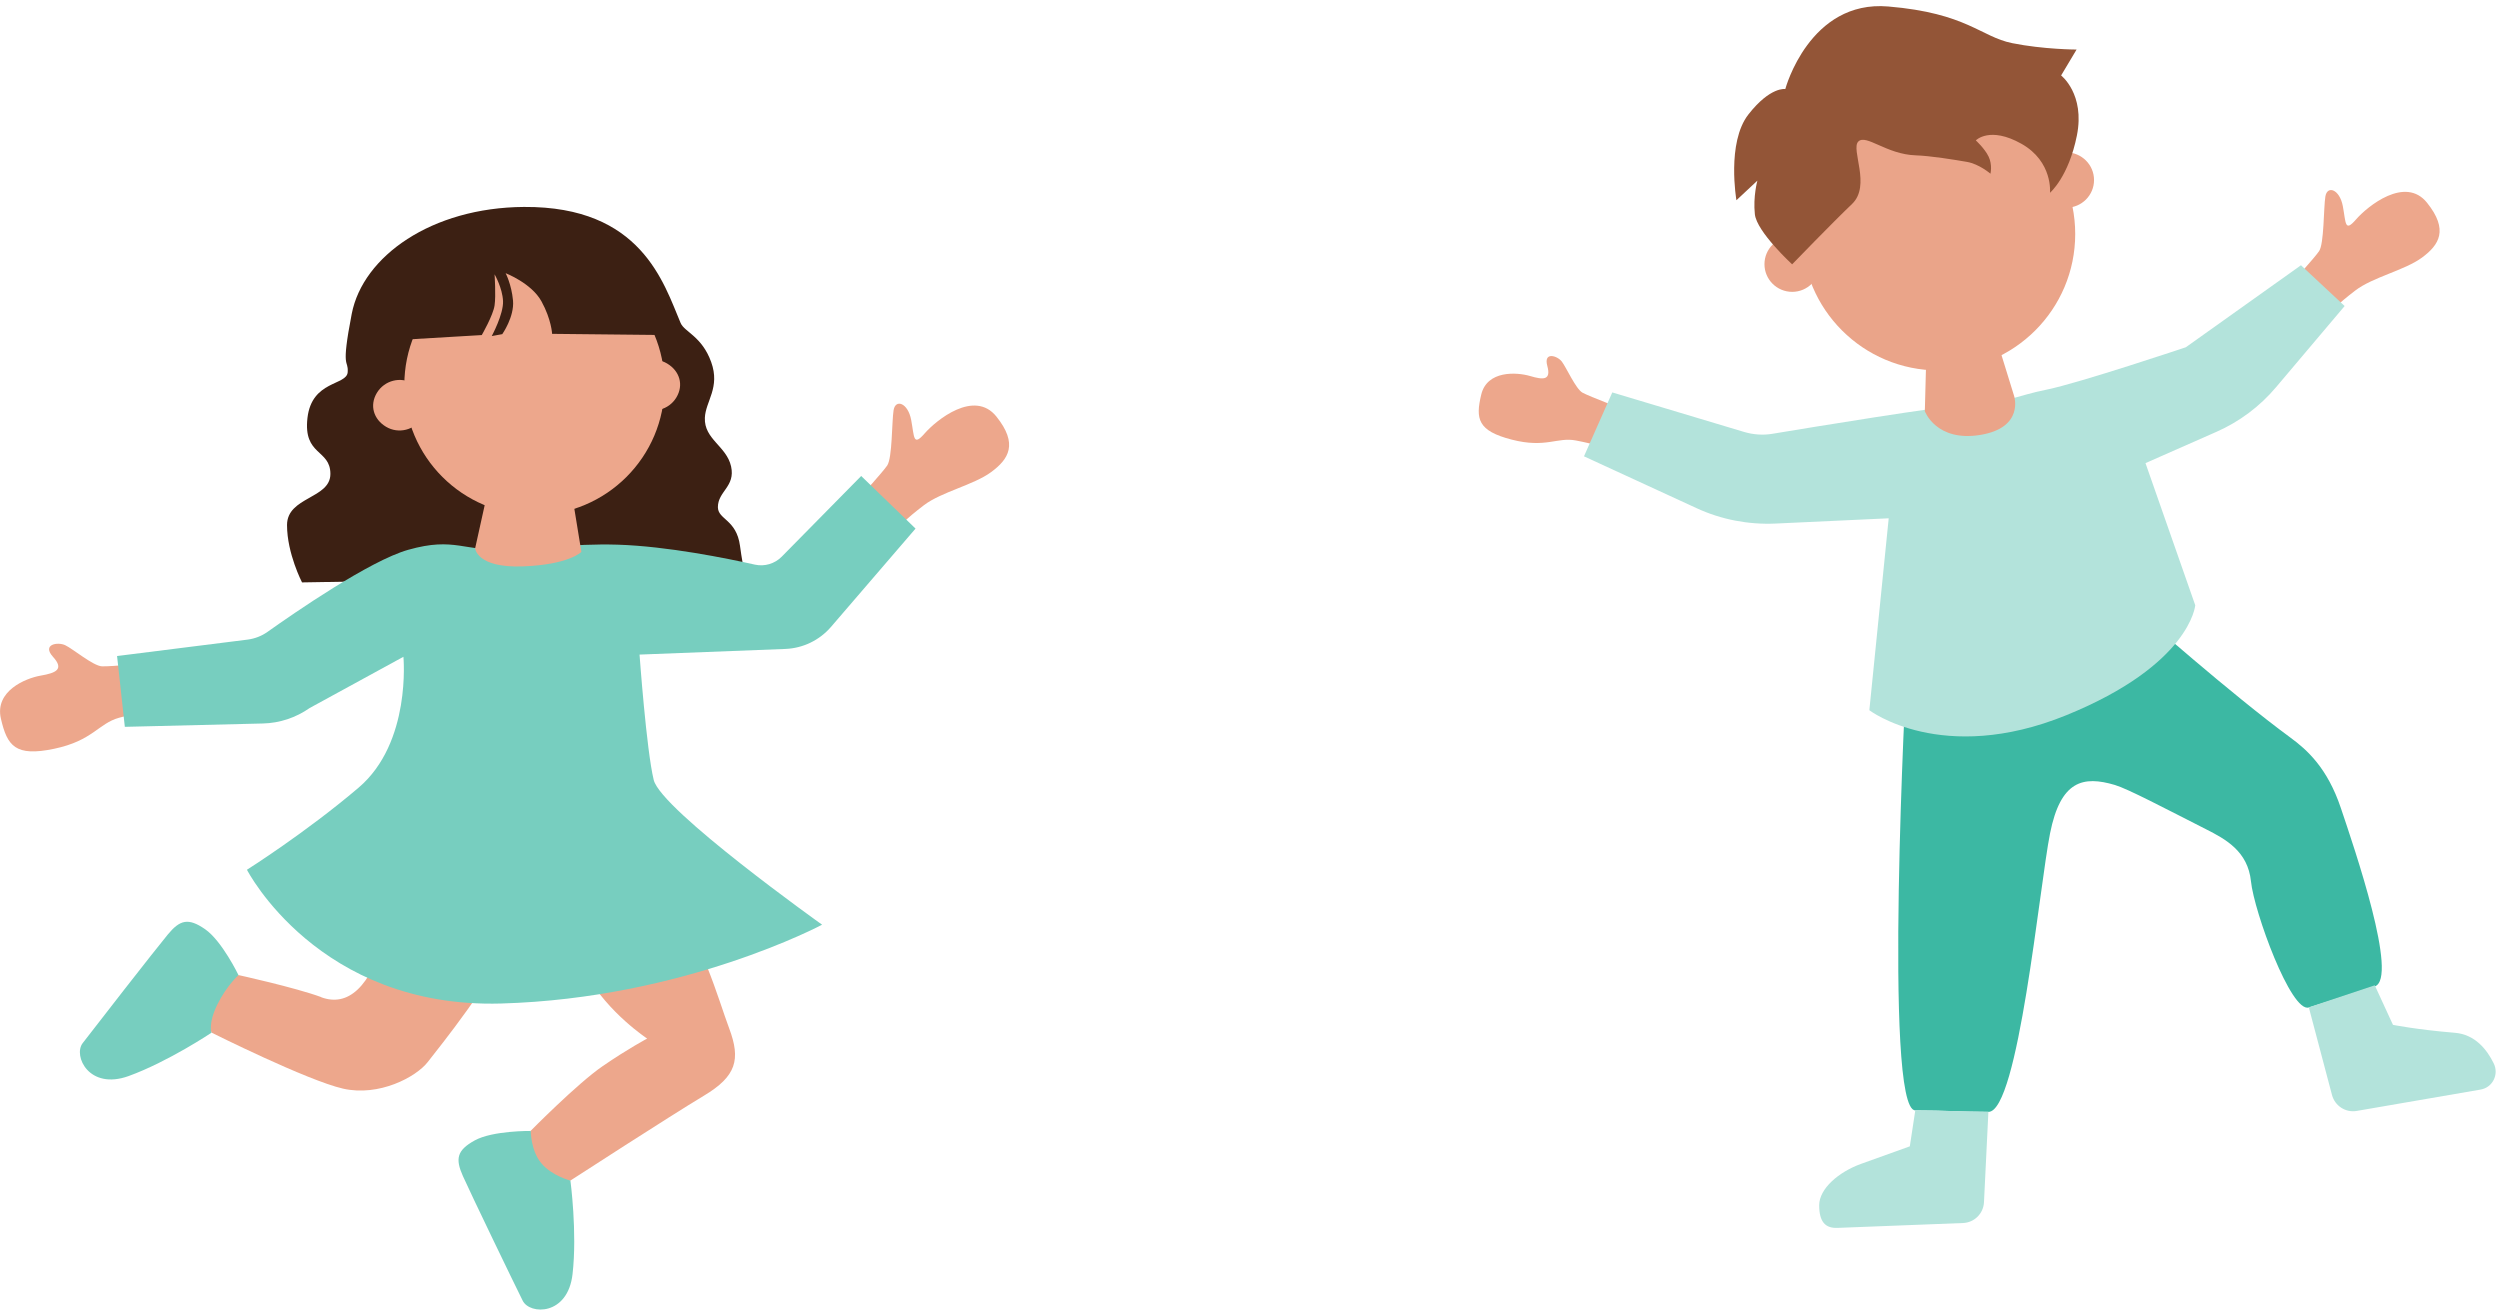 <?xml version="1.0" encoding="UTF-8"?>
<svg xmlns="http://www.w3.org/2000/svg" width="328" height="172" viewBox="0 0 328 172" fill="none">
  <path d="M68.738 27.151C56.638 27.231 47.618 33.611 46.148 41.171C44.678 48.731 45.728 47.041 45.618 48.821C45.508 50.601 40.908 49.871 40.338 54.841C39.768 59.821 43.348 58.911 43.348 62.181C43.348 65.451 37.658 65.161 37.658 68.891C37.658 72.621 39.628 76.411 39.628 76.411L97.848 75.441C97.848 75.441 97.558 75.091 97.088 71.611C96.618 68.131 94.198 68.181 94.188 66.541C94.188 64.441 96.508 63.851 95.918 61.191C95.318 58.521 92.368 57.641 92.478 54.821C92.568 52.631 94.518 50.871 93.308 47.501C92.098 44.131 89.798 43.551 89.298 42.381C87.068 37.121 84.148 27.051 68.748 27.151H68.738Z" fill="#3C2013"></path>
  <path d="M20.278 86.911C20.278 86.911 14.508 87.481 13.368 87.421C12.228 87.371 9.558 85.121 8.558 84.651C7.558 84.181 5.468 84.541 6.958 86.181C8.448 87.821 7.348 88.291 5.338 88.641C3.328 88.991 -0.712 90.671 0.118 94.281C0.948 97.891 2.028 99.301 7.098 98.241C12.168 97.181 12.908 94.921 15.618 94.171C18.338 93.431 20.888 93.001 20.888 93.001L20.278 86.911Z" fill="#EDA78C"></path>
  <path d="M112.988 65.041C112.988 65.041 115.718 62.051 116.398 61.081C117.078 60.101 116.998 55.341 117.238 53.821C117.488 52.301 119.128 52.851 119.548 55.101C119.968 57.361 119.788 58.621 121.318 56.861C122.848 55.111 127.838 51.051 130.728 54.651C133.608 58.251 132.348 60.231 130.048 61.931C127.748 63.631 123.518 64.531 121.208 66.291C118.898 68.051 117.628 69.351 117.628 69.351L112.998 65.031L112.988 65.041Z" fill="#EDA78C"></path>
  <path d="M42.148 130.821C38.688 129.551 31.298 127.931 31.298 127.931C31.298 127.931 29.068 128.661 27.828 130.801C26.588 132.941 27.758 135.481 27.758 135.481C27.758 135.481 40.308 141.761 45.018 142.831C49.728 143.901 54.588 141.311 56.118 139.341C57.648 137.371 64.808 128.541 67.168 122.701C69.528 116.861 70.558 107.461 64.778 106.551C59.008 105.641 52.608 115.351 50.608 122.491C48.608 129.631 45.618 132.111 42.148 130.841V130.821Z" fill="#EDA78C"></path>
  <path d="M76.238 109.901C79.048 108.541 81.858 108.381 87.098 116.081C92.338 123.781 94.138 130.831 95.668 134.921C97.198 139.011 96.628 141.201 92.328 143.771C88.038 146.341 74.818 154.901 74.818 154.901C74.818 154.901 71.868 155.291 70.248 152.811C68.628 150.331 69.608 148.381 69.608 148.381C69.608 148.381 75.748 142.151 79.078 139.871C82.408 137.581 84.908 136.261 84.908 136.261C84.908 136.261 79.838 132.931 76.978 127.891C74.128 122.851 69.168 113.341 76.218 109.911L76.238 109.901Z" fill="#EDA78C"></path>
  <path d="M15.358 86.061L16.378 95.361L34.488 94.921C36.688 94.871 38.818 94.161 40.628 92.891L52.928 86.171C52.928 86.171 54.008 97.421 47.048 103.341C40.088 109.261 32.398 114.111 32.398 114.111C32.398 114.111 41.738 132.341 65.748 131.661C89.768 130.981 107.858 121.321 107.858 121.321C107.858 121.321 86.728 106.271 85.768 102.331C84.808 98.391 83.908 85.881 83.908 85.881L103.038 85.141C105.338 85.051 107.498 84.011 109.008 82.271L120.118 69.351L112.988 62.451L102.558 73.041C101.648 73.961 100.318 74.361 99.048 74.081C95.408 73.261 87.538 71.661 81.028 71.461C75.008 71.281 69.638 72.121 67.078 72.201C60.788 72.381 59.708 70.401 53.568 72.131C48.508 73.551 38.478 80.501 35.098 82.901C34.338 83.441 33.458 83.781 32.528 83.911L15.358 86.071H15.368L15.358 86.061Z" fill="#77CEBF"></path>
  <path d="M69.628 148.381C69.628 148.381 64.648 148.321 62.288 149.621C59.928 150.921 59.728 152.041 60.728 154.291C61.728 156.541 67.638 168.781 68.578 170.651C69.508 172.521 74.498 172.641 75.118 167.161C75.748 161.681 74.838 154.891 74.838 154.891C74.838 154.891 72.398 154.281 71.008 152.601C69.618 150.921 69.638 148.371 69.638 148.371H69.628V148.381Z" fill="#77CEBF"></path>
  <path d="M31.288 127.931C31.288 127.931 29.128 123.451 26.908 121.911C24.688 120.371 23.598 120.701 22.028 122.591C20.458 124.481 12.098 135.211 10.838 136.871C9.578 138.531 11.678 143.051 16.868 141.181C22.058 139.301 27.748 135.491 27.748 135.491C27.748 135.491 27.288 134.301 28.508 131.811C29.728 129.321 31.288 127.941 31.288 127.941V127.931Z" fill="#77CEBF"></path>
  <path d="M213.348 53.841C213.348 53.841 208.518 52.011 207.628 51.521C206.738 51.031 205.498 48.191 204.898 47.421C204.288 46.651 202.488 46.111 203.008 48.011C203.528 49.911 202.488 49.851 200.738 49.331C198.988 48.821 195.108 48.571 194.338 51.771C193.568 54.971 193.878 56.531 198.348 57.681C202.818 58.831 204.298 57.321 206.758 57.791C209.228 58.261 211.418 58.941 211.418 58.941L213.338 53.841H213.348Z" fill="#EDA78C"></path>
  <path d="M280.768 80.481C280.768 80.481 292.768 91.1 300.498 96.77C302.688 98.371 305.358 100.76 307.118 106.01C308.888 111.26 314.748 128.38 311.558 129.42C306.758 130.97 306.378 131.1 302.918 132.18C300.578 132.91 295.728 119.59 295.328 115.64C294.928 111.68 291.988 110.09 289.418 108.79C284.058 106.07 279.168 103.49 277.478 102.99C273.298 101.75 270.348 102.41 268.968 109.33C267.578 116.25 264.798 145.88 260.878 145.88C256.958 145.88 255.528 145.68 251.288 145.68C247.048 145.68 250.128 88.04 250.128 88.04L280.778 80.481H280.768Z" fill="#3CB8A3"></path>
  <path d="M300.888 36.871C300.888 36.871 303.588 33.921 304.258 32.961C304.928 32.011 304.848 27.281 305.088 25.781C305.338 24.281 306.958 24.821 307.378 27.041C307.798 29.271 307.608 30.531 309.118 28.781C310.638 27.041 315.578 23.041 318.428 26.601C321.278 30.161 320.028 32.131 317.758 33.801C315.488 35.471 311.298 36.361 309.008 38.121C306.718 39.871 305.468 41.151 305.468 41.151L300.888 36.871Z" fill="#EDA78C"></path>
  <path d="M302.918 132.171L305.958 143.661C306.338 145.101 307.758 146.011 309.218 145.751L325.458 142.951C327.028 142.681 327.878 140.981 327.188 139.541C326.308 137.731 324.738 135.711 322.068 135.501C317.108 135.091 313.958 134.461 313.958 134.461L311.568 129.271L302.918 132.161H302.928L302.918 132.171Z" fill="#B3E3DB"></path>
  <path d="M260.878 145.86L260.298 157.73C260.228 159.22 259.028 160.41 257.538 160.46L241.068 161.1C239.478 161.16 238.678 160.3 238.678 158.13C238.678 155.96 241.228 153.76 244.168 152.7L250.568 150.4L251.288 145.67L260.878 145.86Z" fill="#B3E3DB"></path>
  <path d="M211.538 51.471L207.818 59.871L222.588 66.671C225.828 68.171 229.388 68.851 232.948 68.691L247.798 68.001L245.258 93.181C245.258 93.181 254.798 100.461 271.088 93.841C287.378 87.211 288.018 79.411 288.018 79.411L281.488 60.761L290.788 56.661C293.808 55.331 296.488 53.331 298.618 50.801L307.618 40.151L301.888 34.801L286.778 45.561C286.778 45.561 272.858 50.231 268.558 51.111C264.258 51.991 264.748 52.491 258.838 52.981C253.968 53.381 238.048 56.001 232.558 56.911C231.318 57.121 230.038 57.031 228.828 56.671L211.548 51.491V51.471H211.538Z" fill="#B3E3DB"></path>
  <path d="M271.098 27.251C273.108 27.251 274.738 25.621 274.738 23.621C274.738 21.621 273.108 19.991 271.098 19.991C269.088 19.991 267.458 21.621 267.458 23.621C267.458 25.621 269.088 27.251 271.098 27.251Z" fill="#EAA489"></path>
  <path d="M254.348 48.601C264.248 48.601 272.268 40.591 272.268 30.701C272.268 20.811 264.248 12.801 254.348 12.801C244.448 12.801 236.428 20.811 236.428 30.701C236.428 40.591 244.448 48.601 254.348 48.601Z" fill="#EAA489"></path>
  <path d="M235.138 38.291C237.148 38.291 238.768 36.661 238.768 34.661C238.768 32.661 237.138 31.031 235.138 31.031C233.138 31.031 231.498 32.651 231.498 34.661C231.498 36.671 233.128 38.291 235.138 38.291Z" fill="#EAA489"></path>
  <path d="M252.738 46.361L252.538 53.951C252.538 53.951 254.028 58.011 259.818 57.061C265.608 56.111 264.258 51.971 264.258 51.971L261.818 44.071L252.738 46.351V46.361Z" fill="#EAA489"></path>
  <path d="M70.118 67.571C79.548 67.571 87.188 59.941 87.188 50.521C87.188 41.101 79.548 33.471 70.118 33.471C60.688 33.471 53.048 41.101 53.048 50.521C53.048 59.941 60.688 67.571 70.118 67.571Z" fill="#EDA78C"></path>
  <path d="M55.408 54.791C56.398 53.151 55.848 51.321 54.208 50.341C52.568 49.351 50.438 49.901 49.448 51.541C48.458 53.181 49.008 55.011 50.648 55.991C52.288 56.971 54.418 56.431 55.408 54.791Z" fill="#EDA78C"></path>
  <path d="M88.738 52.151C89.728 50.511 89.178 48.681 87.538 47.7C85.898 46.711 83.768 47.261 82.778 48.901C81.788 50.541 82.338 52.37 83.978 53.35C85.618 54.34 87.748 53.791 88.738 52.151Z" fill="#EDA78C"></path>
  <path d="M64.258 63.261L62.338 71.941C62.338 71.941 62.518 74.531 68.588 74.311C74.658 74.091 76.278 72.411 76.278 72.411L74.548 61.821L64.248 63.251L64.258 63.261Z" fill="#EDA78C"></path>
  <path d="M51.518 44.651L63.208 43.961C63.208 43.961 64.698 41.381 64.888 40.071C65.078 38.771 64.888 35.991 64.888 35.991C64.888 35.991 65.918 37.771 65.998 39.491C66.078 41.211 64.518 44.091 64.518 44.091L65.898 43.841C65.898 43.841 67.498 41.571 67.308 39.431C67.108 37.291 66.338 35.841 66.338 35.841C66.338 35.841 69.728 37.151 71.038 39.531C72.348 41.911 72.438 43.801 72.438 43.801L86.658 43.951C86.658 43.951 82.968 35.381 78.198 33.991C73.428 32.611 62.658 32.121 58.878 34.851C55.098 37.581 51.518 44.641 51.518 44.641V44.651Z" fill="#3C2013"></path>
  <path d="M234.248 11.631C234.248 11.631 237.408 -0.029 247.738 0.851C258.068 1.721 259.878 4.831 263.998 5.661C268.118 6.491 272.448 6.501 272.448 6.501L270.418 9.901C270.418 9.901 273.578 12.331 272.488 17.781C271.398 23.231 268.958 25.291 268.958 25.291C268.958 25.291 269.368 21.201 265.208 18.861C261.048 16.521 259.228 18.421 259.228 18.421C259.228 18.421 260.388 19.471 260.908 20.551C261.428 21.641 261.148 22.791 261.148 22.791C261.148 22.791 259.678 21.521 258.068 21.241C256.458 20.961 253.268 20.441 251.338 20.381C247.488 20.251 244.828 17.551 243.808 18.571C242.788 19.601 245.518 24.341 242.988 26.761C240.448 29.181 235.128 34.681 235.128 34.681C235.128 34.681 230.488 30.421 230.238 28.111C229.988 25.791 230.568 23.701 230.568 23.701L227.818 26.271C227.818 26.271 226.508 18.711 229.388 15.021C232.268 11.331 234.238 11.681 234.238 11.681V11.661L234.248 11.631Z" fill="#935537"></path>
</svg>
